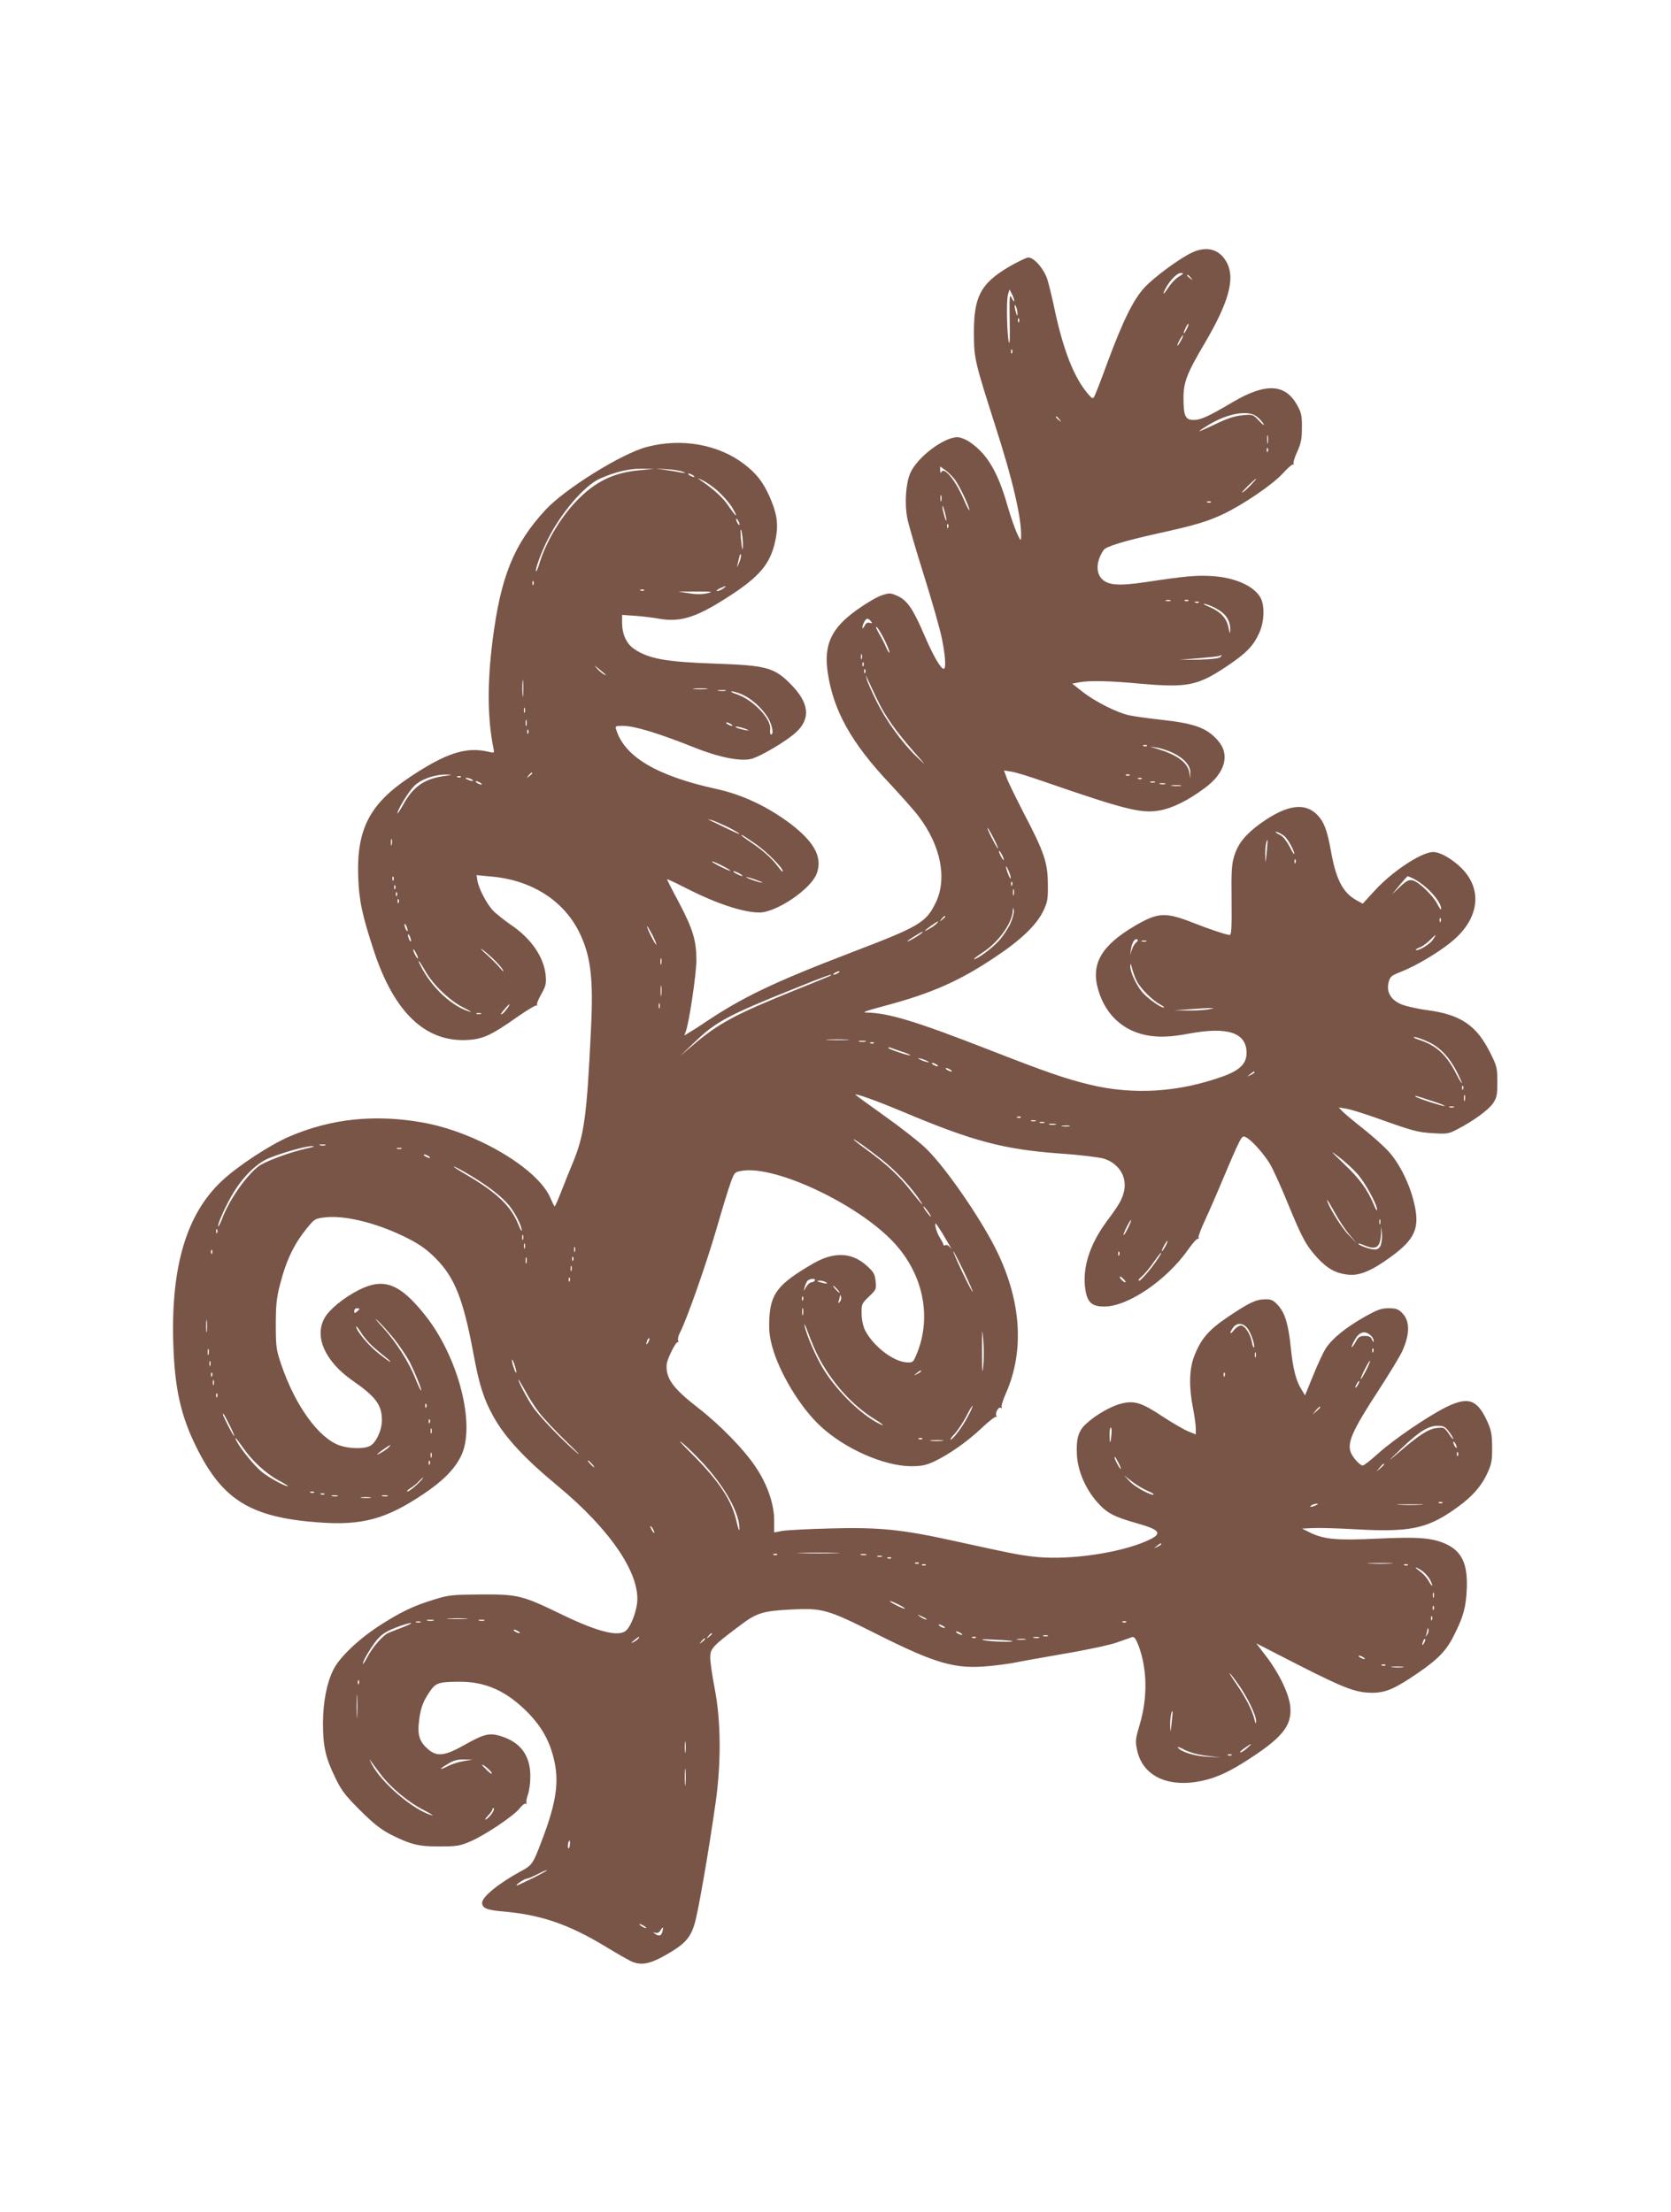 <?xml version="1.0" standalone="no"?>
<!DOCTYPE svg PUBLIC "-//W3C//DTD SVG 20010904//EN"
 "http://www.w3.org/TR/2001/REC-SVG-20010904/DTD/svg10.dtd">
<svg version="1.0" xmlns="http://www.w3.org/2000/svg"
 width="967pt" height="1280pt" viewBox="0 0 967 1280"
 preserveAspectRatio="xMidYMid meet">
<g transform="translate(0,1280) scale(0.1,-0.1)"
fill="#795548" stroke="none">
<path d="M6901 11340 c-71 -32 -224 -145 -278 -204 -64 -69 -124 -191 -213
-430 -37 -102 -72 -192 -78 -201 -8 -15 -13 -12 -41 22 -77 93 -137 247 -186
473 -14 69 -34 150 -43 180 -19 62 -77 130 -111 130 -11 0 -65 -26 -118 -57
-159 -96 -198 -171 -197 -383 0 -143 6 -166 124 -535 101 -313 152 -533 149
-640 -1 -28 -2 -27 -24 20 -13 28 -38 100 -55 160 -56 195 -117 297 -215 365
-26 18 -57 30 -75 30 -79 0 -232 -116 -272 -207 -26 -59 -34 -173 -18 -259 7
-38 51 -188 97 -334 46 -146 92 -308 103 -362 21 -101 26 -178 11 -178 -17 0
-63 80 -112 195 -64 150 -99 202 -156 227 -41 18 -47 18 -91 3 -26 -8 -90 -46
-142 -83 -149 -106 -194 -202 -170 -363 32 -220 137 -408 358 -642 68 -73 145
-159 169 -192 128 -169 165 -360 98 -498 -57 -116 -90 -136 -490 -289 -451
-173 -628 -258 -850 -407 -22 -15 -57 -38 -78 -50 l-37 -23 9 25 c19 50 61
332 61 411 0 114 -20 179 -100 332 -39 72 -70 134 -70 136 0 3 43 -17 96 -44
182 -94 342 -148 439 -148 97 0 294 133 330 222 37 94 -9 183 -150 291 -131
99 -281 170 -430 202 -343 75 -531 186 -579 343 -7 20 -4 22 36 22 70 0 205
-41 423 -128 138 -55 263 -79 323 -63 56 15 202 102 259 154 86 80 76 171 -33
280 -93 94 -139 107 -434 117 -289 10 -387 28 -472 86 -43 30 -68 85 -68 150
l0 46 73 -5 c39 -3 103 -10 140 -17 132 -23 226 10 434 148 164 110 219 184
244 326 14 81 3 143 -41 240 -37 80 -73 126 -143 180 -148 114 -362 153 -563
100 -144 -37 -474 -242 -587 -364 -184 -199 -260 -387 -307 -760 -31 -247 -29
-451 6 -622 5 -26 5 -26 -33 -17 -128 29 -244 -9 -455 -150 -230 -154 -305
-301 -295 -576 5 -139 23 -221 92 -431 116 -350 294 -521 531 -512 96 4 144
25 298 134 55 38 104 68 110 66 6 -2 8 -1 4 3 -4 4 7 32 24 62 26 46 30 61 26
107 -9 106 -83 215 -202 295 -39 27 -85 64 -103 82 -37 40 -82 126 -90 172
l-5 33 86 -8 c229 -20 414 -136 506 -318 68 -137 85 -266 70 -564 -24 -506
-39 -614 -105 -774 -20 -48 -51 -124 -68 -169 -18 -46 -34 -83 -37 -83 -3 0
-13 21 -24 46 -70 171 -430 384 -741 439 -278 49 -530 22 -772 -82 -110 -47
-302 -173 -391 -258 -204 -192 -294 -497 -279 -945 8 -255 44 -414 133 -593
151 -306 314 -407 706 -436 253 -19 391 18 610 165 111 75 175 139 214 215 90
175 -10 573 -206 819 -146 183 -238 219 -383 146 -88 -45 -169 -111 -198 -161
-62 -108 1 -251 159 -362 137 -95 172 -142 172 -231 0 -58 -34 -132 -70 -149
-35 -18 -118 -16 -174 3 -121 42 -257 229 -338 467 -29 86 -32 102 -32 232 0
113 5 157 23 227 40 156 87 251 178 356 25 29 35 33 94 39 119 10 306 -39 472
-124 68 -35 110 -65 160 -116 109 -110 159 -237 218 -556 32 -174 59 -258 114
-357 68 -122 181 -244 376 -405 300 -249 474 -505 456 -673 -6 -56 -35 -133
-62 -159 -41 -41 -162 -12 -378 93 -226 109 -249 115 -462 114 -164 -1 -188
-3 -268 -28 -123 -37 -200 -74 -325 -155 -118 -77 -226 -180 -261 -249 -40
-79 -61 -186 -62 -312 0 -137 15 -202 73 -320 34 -71 58 -101 142 -185 74 -74
120 -110 171 -137 120 -61 167 -73 290 -72 97 0 117 3 175 28 87 37 253 149
286 191 14 19 31 32 37 28 5 -3 7 -2 4 4 -3 5 0 27 8 49 8 21 14 68 14 104 1
122 -57 200 -173 235 -64 19 -95 12 -207 -51 -113 -64 -158 -70 -209 -28 -49
42 -63 78 -57 148 8 83 22 126 60 182 37 56 52 62 169 63 159 2 282 -54 410
-186 73 -77 117 -155 142 -256 33 -132 17 -249 -62 -460 -59 -157 -60 -158
-132 -197 -126 -69 -220 -146 -220 -180 0 -31 28 -43 128 -51 213 -19 373 -74
582 -200 74 -45 146 -86 160 -91 54 -21 102 -11 188 37 112 63 146 99 171 181
21 67 83 426 123 709 32 230 30 469 -6 654 -14 73 -26 154 -26 179 0 52 12 66
161 178 107 82 138 92 309 101 178 9 209 1 489 -140 350 -176 461 -207 660
-187 58 6 124 15 146 20 22 5 147 27 278 50 132 22 271 52 310 66 40 14 79 28
88 31 13 4 22 -9 38 -50 50 -136 53 -297 7 -454 -25 -84 -27 -97 -16 -148 29
-142 161 -213 341 -186 93 15 168 45 275 112 222 140 281 210 271 323 -7 75
-65 195 -142 295 l-55 72 242 -124 c271 -138 334 -161 428 -162 80 0 134 24
272 119 112 77 161 129 204 217 53 106 67 158 72 262 7 149 -29 223 -127 266
-79 33 -157 39 -388 28 -235 -11 -308 -5 -390 34 l-48 24 60 3 c33 2 146 -1
250 -7 299 -17 403 2 551 101 108 72 169 136 207 215 29 61 32 77 32 158 -1
77 -5 99 -29 152 -58 126 -110 144 -239 80 -106 -53 -301 -186 -390 -266 -43
-39 -84 -71 -91 -71 -14 0 -48 35 -65 67 -30 59 0 128 159 372 61 94 122 194
135 223 45 101 45 175 -2 222 -21 21 -35 26 -77 26 -44 0 -65 -8 -145 -53
-106 -61 -181 -122 -218 -178 -14 -21 -47 -92 -73 -156 l-48 -117 -21 35 c-31
49 -49 120 -61 239 -14 138 -34 203 -74 247 -27 30 -39 35 -73 35 -55 -1 -90
-17 -214 -100 -118 -79 -162 -132 -201 -237 -26 -73 -28 -173 -4 -294 9 -46
16 -98 16 -117 l0 -34 -42 17 c-24 9 -89 47 -146 84 -125 83 -166 96 -241 78
-59 -14 -150 -66 -204 -116 -47 -42 -60 -88 -55 -183 6 -95 51 -198 121 -276
54 -60 95 -81 229 -119 139 -39 149 -61 48 -104 -155 -67 -431 -107 -620 -91
-97 9 -129 15 -490 94 -298 66 -434 80 -715 72 -126 -3 -251 -10 -277 -14
l-48 -9 0 71 c0 93 -40 208 -106 306 -67 102 -208 246 -332 342 -148 115 -190
172 -184 253 2 30 54 135 64 129 4 -3 5 2 2 10 -3 8 2 29 12 47 40 79 150 392
209 594 35 121 73 246 85 277 21 56 22 57 68 64 195 29 667 -194 873 -414 169
-180 222 -426 137 -639 -23 -57 -24 -58 -62 -56 -79 5 -197 97 -242 190 -10
22 -18 61 -18 94 -1 52 1 57 43 97 42 40 43 43 38 89 -4 41 -12 54 -51 89 -86
78 -189 83 -310 13 -202 -117 -247 -173 -254 -320 -3 -66 1 -103 17 -162 42
-152 163 -352 279 -459 139 -130 365 -230 522 -232 61 0 86 5 133 26 88 41
193 115 278 195 42 40 80 69 84 65 5 -4 5 -1 1 5 -9 17 12 55 26 47 6 -4 8 -3
5 4 -4 5 6 39 22 75 118 263 89 575 -81 887 -106 194 -287 449 -385 540 -38
36 -144 119 -236 184 -92 66 -167 120 -167 122 0 9 127 -37 282 -102 400 -168
577 -215 906 -239 108 -7 220 -21 249 -29 87 -27 136 -104 118 -188 -11 -48
-28 -78 -101 -176 -100 -136 -142 -271 -123 -395 12 -74 38 -97 110 -97 137 0
361 153 485 330 25 36 50 64 56 62 5 -1 7 2 4 7 -3 5 14 51 39 104 24 52 72
162 106 244 34 81 72 169 86 196 21 43 26 46 44 36 33 -17 101 -93 137 -152
18 -29 66 -135 107 -236 82 -199 105 -241 173 -314 55 -58 101 -84 168 -92 67
-9 136 18 248 99 147 106 175 171 138 321 -26 108 -85 226 -147 293 -27 30
-92 88 -145 130 -52 41 -106 86 -119 99 l-24 25 44 -7 c24 -4 100 -28 169 -52
215 -77 243 -85 332 -90 81 -5 91 -4 140 22 94 48 182 113 208 151 22 33 25
48 25 124 0 79 -3 92 -38 162 -80 164 -172 227 -367 253 -66 9 -134 25 -158
37 -56 26 -80 72 -66 124 8 33 15 39 74 62 81 32 207 106 283 167 175 139 193
322 45 450 -55 47 -109 75 -145 75 -68 -1 -239 -114 -340 -226 l-67 -73 -38
21 c-78 44 -117 121 -146 284 -22 122 -40 169 -80 210 -73 73 -177 57 -328
-51 -83 -60 -128 -114 -150 -183 -16 -49 -19 -85 -17 -259 2 -160 -1 -203 -11
-203 -17 0 -122 35 -210 70 -163 64 -205 61 -340 -18 -193 -114 -254 -220
-211 -368 46 -161 168 -260 333 -271 55 -4 111 1 197 17 219 40 326 5 329
-109 1 -64 -37 -103 -136 -139 -259 -93 -519 -109 -772 -48 -140 34 -245 70
-586 203 -418 163 -578 212 -704 214 -32 0 -8 9 104 39 271 72 434 144 642
284 146 97 235 183 274 262 26 54 29 68 28 159 -1 124 -20 182 -141 413 -46
90 -91 181 -98 203 l-15 41 43 -7 c23 -3 107 -29 187 -57 471 -163 565 -186
668 -168 76 13 166 57 265 131 117 86 147 193 75 274 -63 73 -135 99 -326 120
-75 8 -159 20 -187 26 -71 15 -199 80 -270 136 l-60 47 40 8 c64 11 169 9 355
-8 273 -24 331 -12 500 101 113 76 153 117 187 192 29 63 33 155 9 202 -37 70
-149 120 -286 128 -86 5 -147 0 -385 -36 -156 -23 -217 -17 -252 23 -33 39
-27 104 14 164 15 20 116 51 303 93 224 49 297 71 388 114 115 54 286 171 344
234 28 31 55 55 60 53 5 -1 7 2 4 7 -3 5 6 35 21 67 22 48 27 74 27 139 1 69
-3 87 -27 130 -69 125 -181 131 -372 19 -142 -84 -186 -104 -227 -104 -48 0
-59 22 -59 124 -1 93 19 145 125 324 136 232 174 368 127 460 -40 78 -113 101
-200 62z m-78 -140 c-18 -10 -44 -37 -59 -60 -31 -47 -41 -53 -20 -11 26 49
67 91 89 91 19 0 18 -3 -10 -20z m68 -7 c13 -16 12 -17 -3 -4 -10 7 -18 15
-18 17 0 8 8 3 21 -13z m-1022 -133 c0 -8 -6 -1 -14 15 -13 27 -14 15 -12
-130 2 -95 0 -146 -5 -125 -11 50 -15 239 -5 275 l9 30 13 -25 c8 -14 14 -32
14 -40z m19 -75 c0 -16 -2 -15 -8 5 -11 34 -11 60 0 35 5 -11 8 -29 8 -40z m9
-47 c-3 -8 -6 -5 -6 6 -1 11 2 17 5 13 3 -3 4 -12 1 -19z m969 -45 c-8 -15
-15 -25 -16 -21 0 12 23 58 27 54 3 -2 -2 -17 -11 -33z m-31 -63 c-9 -16 -18
-30 -21 -30 -2 0 2 14 11 30 9 17 18 30 21 30 2 0 -2 -13 -11 -30z m-978 -72
c-3 -8 -6 -5 -6 6 -1 11 2 17 5 13 3 -3 4 -12 1 -19z m1417 -369 c14 -11 31
-30 38 -42 6 -12 -5 -4 -25 17 -37 39 -37 39 -98 33 -44 -4 -87 -18 -155 -51
-52 -25 -94 -43 -94 -41 0 2 21 16 48 33 114 70 234 92 286 51z m-1143 -16
c13 -16 12 -17 -3 -4 -17 13 -22 21 -14 21 2 0 10 -8 17 -17z m1206 -135 c-2
-13 -4 -5 -4 17 -1 22 1 32 4 23 2 -10 2 -28 0 -40z m0 -50 c-3 -8 -6 -5 -6 6
-1 11 2 17 5 13 3 -3 4 -12 1 -19z m-1812 -162 c27 -35 85 -158 85 -178 0 -7
-16 22 -34 65 -49 112 -115 191 -129 154 -3 -6 -6 -2 -6 11 l-1 23 30 -21 c17
-12 41 -36 55 -54z m-1825 53 c-152 -14 -258 -67 -366 -180 -92 -97 -171 -230
-210 -351 -9 -32 -19 -56 -22 -54 -7 8 29 108 66 181 79 159 214 316 305 356
89 39 169 58 242 57 l70 -1 -85 -8z m250 -8 c22 -10 21 -10 -10 -5 -19 4 -60
11 -90 15 l-55 8 65 -4 c36 -2 76 -9 90 -14z m60 -21 c8 -5 11 -10 5 -10 -5 0
-17 5 -25 10 -8 5 -10 10 -5 10 6 0 17 -5 25 -10z m144 -91 c27 -24 62 -64 78
-88 43 -69 33 -71 -13 -3 -35 53 -88 101 -175 160 -11 7 -1 4 21 -7 22 -10 62
-38 89 -62z m3081 31 c-21 -22 -42 -40 -47 -40 -7 0 73 79 82 80 2 0 -14 -18
-35 -40z m-1788 -87 c-3 -10 -5 -4 -5 12 0 17 2 24 5 18 2 -7 2 -21 0 -30z
m1560 -9 c-3 -3 -12 -4 -19 -1 -8 3 -5 6 6 6 11 1 17 -2 13 -5z m-1533 -84 c4
-24 3 -29 -3 -15 -4 11 -11 36 -15 55 -4 24 -3 29 3 15 4 -11 11 -36 15 -55z
m-1194 -45 c0 -5 -5 -3 -10 5 -5 8 -10 20 -10 25 0 6 5 3 10 -5 5 -8 10 -19
10 -25z m1207 -17 c-3 -8 -6 -5 -6 6 -1 11 2 17 5 13 3 -3 4 -12 1 -19z
m-1188 -87 c1 -64 -5 -47 -12 29 -3 39 -2 55 3 40 4 -14 8 -45 9 -69z m-24
-122 c-8 -19 -13 -25 -9 -14 3 11 8 34 12 50 3 17 8 23 10 14 1 -9 -4 -32 -13
-50z m-1188 -121 c-3 -8 -6 -5 -6 6 -1 11 2 17 5 13 3 -3 4 -12 1 -19z m1099
-23 c-11 -8 -27 -15 -35 -15 -9 1 -2 7 14 15 39 18 44 18 21 0z m-459 -11 c-3
-3 -12 -4 -19 -1 -8 3 -5 6 6 6 11 1 17 -2 13 -5z m366 -17 c-29 -6 -63 -7
-105 0 l-63 10 105 0 c92 1 100 -1 63 -10z m2680 -44 c-7 -2 -19 -2 -25 0 -7
3 -2 5 12 5 14 0 19 -2 13 -5z m104 1 c-3 -3 -12 -4 -19 -1 -8 3 -5 6 6 6 11
1 17 -2 13 -5z m60 -10 c-3 -3 -12 -4 -19 -1 -8 3 -5 6 6 6 11 1 17 -2 13 -5z
m110 -40 c49 -28 73 -68 72 -116 -1 -30 -2 -29 -10 12 -11 54 -46 91 -114 120
-31 13 -39 18 -20 15 17 -4 49 -17 72 -31z m-2008 -68 c10 -12 9 -14 -7 -10
-12 4 -22 -2 -29 -18 -7 -13 -12 -17 -12 -10 -1 18 18 52 28 52 5 0 14 -6 20
-14z m82 -113 c17 -36 29 -67 26 -69 -2 -3 -10 10 -18 28 -7 18 -26 55 -42 82
-16 28 -22 44 -13 37 9 -8 30 -43 47 -78z m-134 -105 c-3 -7 -5 -2 -5 12 0 14
2 19 5 13 2 -7 2 -19 0 -25z m2075 10 c-8 -8 -51 -13 -125 -15 l-112 -1 109 9
c61 5 115 11 120 13 19 8 20 6 8 -6z m-2065 -50 c-3 -8 -6 -5 -6 6 -1 11 2 17
5 13 3 -3 4 -12 1 -19z m-1492 -52 c6 -4 1 -4 -10 2 -11 6 -29 21 -40 34 -19
22 -19 22 10 -2 17 -14 35 -29 40 -34z m1502 12 c-3 -8 -6 -5 -6 6 -1 11 2 17
5 13 3 -3 4 -12 1 -19z m-1980 -130 c-2 -24 -4 -7 -4 37 0 44 2 63 4 43 2 -21
2 -57 0 -80z m2049 -25 c47 -98 105 -180 217 -308 70 -79 70 -80 13 -25 -85
81 -180 212 -235 325 -27 55 -52 111 -55 125 l-6 25 11 -25 c7 -14 31 -66 55
-117z m-989 60 c-20 -2 -52 -2 -70 0 -17 2 0 4 38 4 39 0 53 -2 32 -4z m111
-10 c-10 -2 -28 -2 -40 0 -13 2 -5 4 17 4 22 1 32 -1 23 -4z m98 -22 c53 -24
111 -76 146 -130 26 -42 38 -101 20 -101 -5 0 -7 12 -5 28 9 60 -95 170 -191
204 -28 9 -42 17 -31 17 11 1 38 -8 61 -18z m-1259 -103 c-3 -7 -5 -2 -5 12 0
14 2 19 5 13 2 -7 2 -19 0 -25z m10 -75 c-3 -10 -5 -4 -5 12 0 17 2 24 5 18 2
-7 2 -21 0 -30z m1183 7 c8 -5 11 -10 5 -10 -5 0 -17 5 -25 10 -8 5 -10 10 -5
10 6 0 17 -5 25 -10z m95 -32 c13 -5 9 -6 -15 -2 -19 4 -42 10 -50 15 -18 11
34 1 65 -13z m-1268 -20 c-3 -8 -6 -5 -6 6 -1 11 2 17 5 13 3 -3 4 -12 1 -19z
m3580 -74 c-3 -3 -12 -4 -19 -1 -8 3 -5 6 6 6 11 1 17 -2 13 -5z m150 -40 c66
-32 104 -75 101 -117 l-1 -32 -4 32 c-7 58 -69 105 -183 139 l-45 14 40 -6
c22 -3 63 -17 92 -30z m-3707 -118 c0 -2 -8 -10 -17 -17 -16 -13 -17 -12 -4 4
13 16 21 21 21 13z m-509 -16 c-117 -17 -181 -62 -240 -170 -17 -30 -31 -51
-31 -46 0 21 65 127 98 159 40 39 117 66 187 65 36 0 35 -1 -14 -8z m3966 4
c-3 -3 -12 -4 -19 -1 -8 3 -5 6 6 6 11 1 17 -2 13 -5z m-3870 -10 c-3 -3 -12
-4 -19 -1 -8 3 -5 6 6 6 11 1 17 -2 13 -5z m63 -14 c18 -12 2 -12 -25 0 -13 6
-15 9 -5 9 8 0 22 -4 30 -9z m3877 4 c-3 -3 -12 -4 -19 -1 -8 3 -5 6 6 6 11 1
17 -2 13 -5z m-3827 -24 c8 -5 11 -10 5 -10 -5 0 -17 5 -25 10 -8 5 -10 10 -5
10 6 0 17 -5 25 -10z m3903 3 c-7 -2 -19 -2 -25 0 -7 3 -2 5 12 5 14 0 19 -2
13 -5z m60 -10 c-7 -2 -21 -2 -30 0 -10 3 -4 5 12 5 17 0 24 -2 18 -5z m90
-10 c-13 -2 -35 -2 -50 0 -16 2 -5 4 22 4 28 0 40 -2 28 -4z m-2620 -239 c37
-19 67 -37 67 -39 0 -3 -30 10 -67 28 -38 18 -79 39 -93 45 l-25 12 25 -6 c14
-4 55 -22 93 -40z m1537 -64 c17 -33 28 -60 25 -60 -2 0 -18 27 -35 60 -17 33
-28 60 -25 60 2 0 18 -27 35 -60z m1684 11 c20 -18 56 -83 56 -102 0 -7 -12
12 -27 42 -16 30 -38 59 -51 65 -30 15 -41 27 -17 18 11 -4 28 -14 39 -23z
m-3059 -46 c65 -46 155 -137 155 -156 0 -7 -13 6 -28 27 -35 47 -86 93 -158
141 -30 20 -54 38 -54 40 0 6 17 -5 85 -52z m-2108 -2 c-3 -10 -5 -4 -5 12 0
17 2 24 5 18 2 -7 2 -21 0 -30z m5063 -48 c-7 -64 -7 -66 -8 -20 -2 45 7 101
13 93 1 -2 -1 -34 -5 -73z m-1521 -40 c0 -5 -6 1 -14 15 -8 14 -14 30 -14 35
0 6 6 -1 14 -15 8 -14 14 -29 14 -35z m1688 -17 c-3 -8 -6 -5 -6 6 -1 11 2 17
5 13 3 -3 4 -12 1 -19z m-3271 -46 c-5 -4 -106 46 -106 53 0 3 25 -7 55 -22
30 -15 53 -29 51 -31z m1623 -42 c0 -8 -7 1 -14 20 -18 46 -17 64 0 25 8 -16
14 -37 14 -45z m-1569 25 c14 -8 21 -14 15 -14 -5 0 -21 6 -35 14 -14 8 -20
14 -15 14 6 0 21 -6 35 -14z m-2003 -37 c-3 -8 -6 -5 -6 6 -1 11 2 17 5 13 3
-3 4 -12 1 -19z m2113 -5 c30 -11 31 -12 6 -8 -16 4 -43 13 -60 20 -23 11 -25
13 -6 8 14 -3 41 -12 60 -20z m3793 11 c74 -39 157 -130 157 -173 0 -9 -9 3
-21 26 -25 50 -107 130 -144 139 -22 5 -34 -1 -73 -37 l-46 -44 43 53 c24 28
45 52 47 52 3 0 19 -7 37 -16z m-2326 -36 c-3 -8 -6 -5 -6 6 -1 11 2 17 5 13
3 -3 4 -12 1 -19z m-3570 -20 c-3 -8 -6 -5 -6 6 -1 11 2 17 5 13 3 -3 4 -12 1
-19z m3580 -35 c-3 -10 -5 -4 -5 12 0 17 2 24 5 18 2 -7 2 -21 0 -30z m-3570
-5 c-3 -8 -6 -5 -6 6 -1 11 2 17 5 13 3 -3 4 -12 1 -19z m10 -40 c-3 -8 -6 -5
-6 6 -1 11 2 17 5 13 3 -3 4 -12 1 -19z m3540 -122 c-14 -30 -44 -75 -67 -100
-41 -45 -124 -106 -143 -106 -6 0 17 17 50 39 90 58 170 168 174 241 2 24 2
24 6 2 2 -12 -7 -47 -20 -76z m-377 40 c0 -2 -8 -10 -17 -17 -16 -13 -17 -12
-4 4 13 16 21 21 21 13z m2867 -28 c-3 -8 -6 -5 -6 6 -1 11 2 17 5 13 3 -3 4
-12 1 -19z m-2915 -10 c-6 -7 -25 -22 -44 -32 -39 -23 -32 -13 14 20 38 26 45
29 30 12z m-3063 -43 c0 -5 -4 -3 -9 5 -5 8 -9 22 -9 30 0 16 17 -16 18 -35z
m1417 -26 c14 -28 24 -53 22 -55 -2 -2 -16 21 -31 51 -15 30 -25 55 -22 55 3
0 16 -23 31 -51z m1549 5 c-24 -18 -83 -50 -73 -39 10 10 81 54 88 54 3 0 -4
-7 -15 -15z m-2946 -39 c0 -5 -4 -3 -9 5 -5 8 -9 22 -9 30 0 16 17 -16 18 -35z
m5911 5 c-19 -27 -87 -66 -97 -56 -2 2 9 9 26 15 16 7 41 26 57 42 36 37 41
37 14 -1z m-1715 -13 c-8 -7 -20 -26 -25 -42 l-10 -30 5 34 c6 38 23 64 37 55
5 -3 2 -11 -7 -17z m58 6 c-7 -2 -19 -2 -25 0 -7 3 -2 5 12 5 14 0 19 -2 13
-5z m-3776 -104 c24 -23 48 -51 54 -63 6 -11 -1 -7 -16 11 -14 18 -49 53 -78
79 -29 26 -41 39 -28 31 14 -9 44 -35 68 -58z m-438 6 c0 -5 -6 1 -14 15 -8
14 -14 30 -14 35 0 6 6 -1 14 -15 8 -14 14 -29 14 -35z m1408 -32 c-3 -10 -5
-4 -5 12 0 17 2 24 5 18 2 -7 2 -21 0 -30z m-1367 -40 c46 -81 142 -173 220
-212 36 -18 54 -29 40 -25 -99 26 -221 138 -284 262 -28 54 -10 36 24 -25z
m4119 -61 c22 -43 92 -112 136 -135 17 -9 25 -16 19 -17 -20 0 -102 60 -129
95 -35 46 -65 114 -64 145 1 19 3 15 10 -13 5 -20 17 -54 28 -75z m-1729 48
c-8 -5 -19 -10 -25 -10 -5 0 -3 5 5 10 8 5 20 10 25 10 6 0 3 -5 -5 -10z m-41
-14 c-2 -2 -96 -41 -209 -86 -342 -138 -440 -190 -587 -315 l-78 -66 85 81
c122 118 196 157 580 311 176 71 222 87 209 75z m-982 -113 c-2 -16 -4 -5 -4
22 0 28 2 40 4 28 2 -13 2 -35 0 -50z m-10 -75 c-3 -7 -5 -2 -5 12 0 14 2 19
5 13 2 -7 2 -19 0 -25z m-873 10 c-12 -22 -37 -48 -44 -48 -4 0 4 13 19 30 28
32 36 37 25 18z m4046 -19 c-25 -4 -79 -7 -120 -6 l-75 1 85 6 c47 3 101 7
120 7 31 0 29 -1 -10 -8z m-4207 -26 c-7 -2 -19 -2 -25 0 -7 3 -2 5 12 5 14 0
19 -2 13 -5z m5483 -162 c69 -32 121 -88 165 -173 16 -32 29 -61 29 -65 -1 -4
-15 19 -32 52 -58 114 -118 168 -221 200 -23 8 -33 14 -22 14 11 1 47 -12 81
-28z m-3363 12 c-29 -2 -78 -2 -110 0 -32 2 -8 3 52 3 61 0 87 -1 58 -3z m105
-10 c-10 -2 -26 -2 -35 0 -10 3 -2 5 17 5 19 0 27 -2 18 -5z m49 -9 c-3 -3
-12 -4 -19 -1 -8 3 -5 6 6 6 11 1 17 -2 13 -5z m161 -49 c29 -9 52 -19 49 -21
-5 -5 -127 36 -127 43 0 3 6 3 13 1 6 -3 36 -13 65 -23z m152 -57 c10 -6 7 -7
-10 -2 -14 3 -32 11 -40 16 -10 6 -7 7 10 2 14 -3 32 -11 40 -16z m50 -18 c8
-5 11 -10 5 -10 -5 0 -17 5 -25 10 -8 5 -10 10 -5 10 6 0 17 -5 25 -10z m80
-30 c8 -5 11 -10 5 -10 -5 0 -17 5 -25 10 -8 5 -10 10 -5 10 6 0 17 -5 25 -10z
m1760 -15 c0 -2 -10 -9 -22 -15 -22 -11 -22 -10 -4 4 21 17 26 19 26 11z
m1207 -97 c-3 -8 -6 -5 -6 6 -1 11 2 17 5 13 3 -3 4 -12 1 -19z m10 -65 c-3
-10 -5 -4 -5 12 0 17 2 24 5 18 2 -7 2 -21 0 -30z m-192 -3 c50 -16 83 -29 74
-30 -16 0 -159 46 -167 55 -8 8 -2 6 93 -25z m128 -37 c-7 -2 -19 -2 -25 0 -7
3 -2 5 12 5 14 0 19 -2 13 -5z m-2506 -59 c-3 -3 -12 -4 -19 -1 -8 3 -5 6 6 6
11 1 17 -2 13 -5z m86 -21 c-7 -2 -19 -2 -25 0 -7 3 -2 5 12 5 14 0 19 -2 13
-5z m50 -10 c-7 -2 -19 -2 -25 0 -7 3 -2 5 12 5 14 0 19 -2 13 -5z m65 -10
c-10 -2 -26 -2 -35 0 -10 3 -2 5 17 5 19 0 27 -2 18 -5z m80 -10 c-10 -2 -28
-2 -40 0 -13 2 -5 4 17 4 22 1 32 -1 23 -4z m-1082 -195 c69 -54 152 -141 202
-211 52 -73 32 -55 -36 31 -65 85 -144 158 -259 241 -40 29 -73 55 -73 58 0 6
81 -52 166 -119z m-3223 85 c-7 -2 -21 -2 -30 0 -10 3 -4 5 12 5 17 0 24 -2
18 -5z m-103 -17 c-104 -23 -249 -77 -286 -106 -75 -60 -170 -198 -209 -303
-10 -26 -20 -46 -22 -43 -8 8 48 131 91 200 60 96 137 169 206 196 86 34 212
69 245 68 21 0 13 -4 -25 -12z m543 -3 c-7 -2 -19 -2 -25 0 -7 3 -2 5 12 5 14
0 19 -2 13 -5z m5531 -144 c45 -50 117 -181 115 -210 0 -8 -8 4 -17 26 -38 92
-84 155 -174 240 -81 78 -85 83 -32 42 34 -25 82 -69 108 -98z m-5374 101 c8
-5 11 -10 5 -10 -5 0 -17 5 -25 10 -8 5 -10 10 -5 10 6 0 17 -5 25 -10z m240
-110 c107 -64 183 -123 226 -175 35 -43 74 -119 73 -145 0 -8 -8 7 -19 33 -41
107 -127 188 -302 290 -45 26 -77 47 -72 47 6 0 48 -22 94 -50z m5089 -344
l43 -51 -49 51 c-43 44 -123 176 -123 200 0 5 19 -27 43 -70 23 -43 62 -102
86 -130z m-2439 134 c12 -16 19 -30 16 -30 -2 0 -14 14 -26 30 -12 17 -19 30
-16 30 2 0 14 -13 26 -30z m2617 -72 c-3 -7 -5 -2 -5 12 0 14 2 19 5 13 2 -7
2 -19 0 -25z m-1459 -23 c-12 -24 -23 -43 -26 -41 -4 5 36 86 43 86 3 0 -5
-20 -17 -45z m-1077 -27 c17 -29 38 -64 46 -78 14 -23 14 -23 0 -6 -9 10 -20
15 -26 11 -6 -3 -11 -3 -11 2 0 4 -10 24 -22 43 -18 28 -32 80 -22 80 1 0 17
-24 35 -52z m2540 -71 c-8 -20 -18 -27 -36 -27 -26 0 -95 25 -95 34 0 3 16 -2
35 -10 70 -29 93 -12 97 68 l1 43 4 -41 c2 -22 -1 -52 -6 -67z m-6734 71 c-3
-8 -6 -5 -6 6 -1 11 2 17 5 13 3 -3 4 -12 1 -19z m1770 -40 c-3 -7 -5 -2 -5
12 0 14 2 19 5 13 2 -7 2 -19 0 -25z m3718 -38 c-9 -16 -18 -30 -21 -30 -2 0
2 14 11 30 9 17 18 30 21 30 2 0 -2 -13 -11 -30z m-3708 -12 c-3 -7 -5 -2 -5
12 0 14 2 19 5 13 2 -7 2 -19 0 -25z m290 -20 c-3 -7 -5 -2 -5 12 0 14 2 19 5
13 2 -7 2 -19 0 -25z m-2100 -10 c-3 -8 -6 -5 -6 6 -1 11 2 17 5 13 3 -3 4
-12 1 -19z m4350 -104 c30 -63 54 -117 52 -119 -2 -2 -30 50 -61 116 -31 65
-54 119 -52 119 3 0 30 -52 61 -116z m900 94 c-3 -8 -6 -5 -6 6 -1 11 2 17 5
13 3 -3 4 -12 1 -19z m237 0 c-28 -50 -109 -148 -121 -148 -9 0 -3 9 15 25 16
13 46 49 67 80 34 49 57 75 39 43z m-3667 -45 c-3 -10 -5 -4 -5 12 0 17 2 24
5 18 2 -7 2 -21 0 -30z m270 15 c-3 -8 -6 -5 -6 6 -1 11 2 17 5 13 3 -3 4 -12
1 -19z m-10 -60 c-3 -7 -5 -2 -5 12 0 14 2 19 5 13 2 -7 2 -19 0 -25z m3207
-67 c-5 -6 -34 20 -34 30 0 5 8 1 18 -8 10 -10 17 -20 16 -22z m-3217 7 c-3
-8 -6 -5 -6 6 -1 11 2 17 5 13 3 -3 4 -12 1 -19z m1418 2 c-3 -5 -13 -10 -20
-10 -8 0 -21 -12 -30 -27 -15 -27 -16 -27 -9 -3 3 14 11 31 16 38 12 14 52 17
43 2z m65 -10 c11 -8 7 -9 -15 -4 -37 8 -45 14 -19 14 10 0 26 -5 34 -10z m65
-40 c10 -11 16 -20 13 -20 -3 0 -13 9 -23 20 -10 11 -16 20 -13 20 3 0 13 -9
23 -20z m14 -74 c-9 -8 -10 -7 -5 7 3 10 7 24 7 30 1 7 3 4 6 -7 3 -10 -1 -23
-8 -30z m-212 12 c-3 -8 -6 -5 -6 6 -1 11 2 17 5 13 3 -3 4 -12 1 -19z m0 -85
c-3 -10 -5 -2 -5 17 0 19 2 27 5 18 2 -10 2 -26 0 -35z m-2567 33 c0 -2 -7 -9
-15 -16 -12 -10 -15 -10 -15 4 0 9 7 16 15 16 8 0 15 -2 15 -4z m202 -175 c32
-40 72 -100 89 -132 35 -71 71 -160 66 -165 -2 -2 -16 27 -31 64 -37 97 -113
216 -192 303 -37 40 -51 58 -30 39 21 -19 65 -68 98 -109z m-1085 47 c-2 -18
-4 -6 -4 27 0 33 2 48 4 33 2 -15 2 -42 0 -60z m3547 -164 c80 -146 193 -269
318 -346 58 -36 64 -47 7 -16 -105 60 -234 190 -307 311 -42 69 -98 200 -106
247 -4 19 6 -1 22 -46 16 -44 45 -112 66 -150z m2475 180 c21 -27 46 -102 37
-111 -2 -3 -8 11 -11 30 -9 49 -41 97 -64 97 -11 0 -29 -12 -40 -26 -24 -31
-29 -19 -5 14 21 30 58 28 83 -4z m-5063 -104 c21 -19 55 -47 74 -62 19 -15
32 -28 28 -28 -4 0 -35 23 -70 51 -58 46 -127 130 -127 154 -1 6 12 -10 28
-35 15 -25 46 -61 67 -80z m3534 -116 c-5 -52 -7 -31 -7 86 0 134 1 143 7 69
4 -48 4 -117 0 -155z m2242 179 c10 -9 18 -23 17 -32 0 -10 -3 -8 -9 7 -7 17
-17 22 -43 22 -28 0 -37 -6 -52 -35 -11 -19 -21 -32 -23 -30 -2 2 6 22 19 44
25 45 58 54 91 24z m-4181 -40 c-12 -20 -14 -14 -5 12 4 9 9 14 11 11 3 -2 0
-13 -6 -23z m-2544 -70 c-3 -10 -5 -4 -5 12 0 17 2 24 5 18 2 -7 2 -21 0 -30z
m6740 15 c-3 -8 -6 -5 -6 6 -1 11 2 17 5 13 3 -3 4 -12 1 -19z m-680 -30 c-3
-7 -5 -2 -5 12 0 14 2 19 5 13 2 -7 2 -19 0 -25z m-4279 -88 c0 -8 -6 1 -13
20 -7 19 -13 42 -13 50 0 8 6 -1 13 -20 7 -19 13 -42 13 -50z m-1771 38 c-3
-7 -5 -2 -5 12 0 14 2 19 5 13 2 -7 2 -19 0 -25z m6689 -27 c-15 -28 -28 -51
-31 -51 -3 0 7 25 22 55 15 30 29 53 31 51 2 -2 -8 -27 -22 -55z m-2576 -6 c0
-2 -10 -9 -22 -15 -22 -11 -22 -10 -4 4 21 17 26 19 26 11z m-4103 -27 c-3 -8
-6 -5 -6 6 -1 11 2 17 5 13 3 -3 4 -12 1 -19z m5860 0 c-3 -8 -6 -5 -6 6 -1
11 2 17 5 13 3 -3 4 -12 1 -19z m-5850 -50 c-3 -7 -5 -2 -5 12 0 14 2 19 5 13
2 -7 2 -19 0 -25z m1885 -164 c26 -34 98 -110 160 -170 62 -59 86 -85 53 -57
-82 70 -215 208 -252 263 -33 48 -83 144 -83 157 0 4 17 -24 38 -62 20 -39 58
-98 84 -131z m4738 166 c-6 -11 -13 -20 -16 -20 -2 0 0 9 6 20 6 11 13 20 16
20 2 0 0 -9 -6 -20z m-6603 -72 c-3 -8 -6 -5 -6 6 -1 11 2 17 5 13 3 -3 4 -12
1 -19z m1210 -60 c-3 -8 -6 -5 -6 6 -1 11 2 17 5 13 3 -3 4 -12 1 -19z m3133
-56 c-32 -61 -86 -132 -99 -132 -5 0 6 15 24 34 17 19 47 63 66 99 18 36 35
64 37 62 2 -2 -10 -30 -28 -63z m2040 55 c0 -2 -10 -12 -22 -23 l-23 -19 19
23 c18 21 26 27 26 19z m-6311 -104 c17 -35 29 -63 26 -63 -5 0 -65 116 -65
126 0 12 6 2 39 -63z m1158 15 c-3 -8 -6 -5 -6 6 -1 11 2 17 5 13 3 -3 4 -12
1 -19z m5897 -51 c15 -19 26 -38 26 -43 0 -5 -12 9 -26 30 -25 36 -28 38 -70
33 -48 -5 -103 -41 -224 -145 -66 -57 -64 -54 20 27 104 99 155 131 212 131
30 0 42 -6 62 -33z m-5887 -9 c-3 -7 -5 -2 -5 12 0 14 2 19 5 13 2 -7 2 -19 0
-25z m3935 -5 c-5 -59 -10 -63 -11 -10 -1 26 3 47 7 47 4 0 6 -17 4 -37z
m-2361 -172 c127 -139 211 -291 208 -380 0 -14 -7 3 -15 38 -27 128 -102 241
-268 406 -56 55 -77 80 -48 56 30 -24 85 -79 123 -120z m-2668 97 c54 -79 134
-153 207 -193 36 -19 61 -35 57 -35 -20 0 -117 53 -155 86 -42 35 -118 128
-141 172 -20 38 -6 24 32 -30z m3934 46 c-3 -3 -12 -4 -19 -1 -8 3 -5 6 6 6
11 1 17 -2 13 -5z m116 -11 c-18 -2 -48 -2 -65 0 -18 2 -4 4 32 4 36 0 50 -2
33 -4z m2977 -38 c0 -5 -5 -3 -10 5 -5 8 -10 20 -10 25 0 6 5 3 10 -5 5 -8 10
-19 10 -25z m-6178 3 c-6 -7 -25 -22 -44 -32 -39 -23 -32 -13 14 20 38 26 45
29 30 12z m245 -60 c-3 -7 -5 -2 -5 12 0 14 2 19 5 13 2 -7 2 -19 0 -25z
m5940 10 c-3 -8 -6 -5 -6 6 -1 11 2 17 5 13 3 -3 4 -12 1 -19z m-1963 -45 c9
-18 14 -33 12 -33 -6 0 -36 55 -36 66 0 11 5 3 24 -33z m-3987 -5 c-3 -8 -6
-5 -6 6 -1 11 2 17 5 13 3 -3 4 -12 1 -19z m938 2 c10 -11 16 -20 13 -20 -3 0
-13 9 -23 20 -10 11 -16 20 -13 20 3 0 13 -9 23 -20z m4585 -3 c0 -2 -10 -12
-22 -23 l-23 -19 19 23 c18 21 26 27 26 19z m-1368 -154 c21 -9 37 -18 34 -20
-10 -10 -106 41 -137 74 l-34 36 49 -38 c27 -20 67 -44 88 -52z m-4229 37
c-23 -22 -48 -40 -55 -40 -7 0 1 8 17 19 17 10 39 28 49 40 11 11 22 21 25 21
3 0 -13 -18 -36 -40z m-596 -46 c-3 -3 -12 -4 -19 -1 -8 3 -5 6 6 6 11 1 17
-2 13 -5z m60 -10 c-3 -3 -12 -4 -19 -1 -8 3 -5 6 6 6 11 1 17 -2 13 -5z m76
-11 c-7 -2 -21 -2 -30 0 -10 3 -4 5 12 5 17 0 24 -2 18 -5z m290 0 c-7 -2 -21
-2 -30 0 -10 3 -4 5 12 5 17 0 24 -2 18 -5z m-100 -10 c-13 -2 -35 -2 -50 0
-16 2 -5 4 22 4 28 0 40 -2 28 -4z m6204 -29 c-3 -3 -12 -4 -19 -1 -8 3 -5 6
6 6 11 1 17 -2 13 -5z m-732 -14 c-27 -12 -43 -12 -25 0 8 5 22 9 30 9 10 0 8
-3 -5 -9z m608 3 c-35 -2 -91 -2 -125 0 -35 2 -7 3 62 3 69 0 97 -1 63 -3z
m-4443 -143 c6 -11 8 -20 6 -20 -3 0 -10 9 -16 20 -6 11 -8 20 -6 20 3 0 10
-9 16 -20z m2940 -85 c0 -2 -10 -9 -22 -15 -22 -11 -22 -10 -4 4 21 17 26 19
26 11z m-1882 -52 c-53 -2 -143 -2 -200 0 -57 1 -13 3 97 3 110 0 156 -2 103
-3z m-341 -9 c-3 -3 -12 -4 -19 -1 -8 3 -5 6 6 6 11 1 17 -2 13 -5z m516 -1
c-7 -2 -21 -2 -30 0 -10 3 -4 5 12 5 17 0 24 -2 18 -5z m90 -10 c-7 -2 -19 -2
-25 0 -7 3 -2 5 12 5 14 0 19 -2 13 -5z m54 -9 c-3 -3 -12 -4 -19 -1 -8 3 -5
6 6 6 11 1 17 -2 13 -5z m160 -30 c-3 -3 -12 -4 -19 -1 -8 3 -5 6 6 6 11 1 17
-2 13 -5z m2731 -1 c-32 -2 -86 -2 -120 0 -35 2 -9 3 57 3 66 0 94 -1 63 -3z
m-2691 -9 c-3 -3 -12 -4 -19 -1 -8 3 -5 6 6 6 11 1 17 -2 13 -5z m2790 0 c-3
-3 -12 -4 -19 -1 -8 3 -5 6 6 6 11 1 17 -2 13 -5z m84 -35 c16 -11 36 -34 45
-51 21 -41 13 -45 -9 -5 -10 18 -32 42 -50 55 -17 12 -28 22 -23 22 4 0 21 -9
37 -21z m66 -151 c-3 -7 -5 -2 -5 12 0 14 2 19 5 13 2 -7 2 -19 0 -25z m-3061
-66 c-5 -4 -86 36 -86 43 0 3 20 -5 45 -17 24 -12 43 -23 41 -26z m3061 -4
c-3 -8 -6 -5 -6 6 -1 11 2 17 5 13 3 -3 4 -12 1 -19z m-2938 -54 c14 -12 -19
-1 -35 12 -18 14 -18 14 6 3 14 -6 27 -13 29 -15z m2928 -6 c-3 -8 -6 -5 -6 6
-1 11 2 17 5 13 3 -3 4 -12 1 -19z m-5589 5 c-26 -2 -71 -2 -100 0 -29 2 -8 3
47 3 55 0 79 -1 53 -3z m-190 -10 c-10 -2 -26 -2 -35 0 -10 3 -2 5 17 5 19 0
27 -2 18 -5z m295 0 c-7 -2 -21 -2 -30 0 -10 3 -4 5 12 5 17 0 24 -2 18 -5z
m-370 -10 c-7 -2 -19 -2 -25 0 -7 3 -2 5 12 5 14 0 19 -2 13 -5z m4084 1 c-3
-3 -12 -4 -19 -1 -8 3 -5 6 6 6 11 1 17 -2 13 -5z m-4182 -28 c-33 -13 -72
-28 -86 -34 -32 -13 -93 -82 -124 -142 -13 -25 -24 -41 -25 -37 0 14 31 70 67
120 37 50 64 68 147 98 74 26 91 22 21 -5z m3125 4 c8 -5 11 -10 5 -10 -5 0
-17 5 -25 10 -8 5 -10 10 -5 10 6 0 17 -5 25 -10z m2800 -47 c-11 -17 -11 -17
-6 0 3 10 6 24 7 30 0 9 2 9 5 0 3 -7 0 -20 -6 -30z m-5260 17 c8 -5 11 -10 5
-10 -5 0 -17 5 -25 10 -8 5 -10 10 -5 10 6 0 17 -5 25 -10z m2560 -10 c8 -5
11 -10 5 -10 -5 0 -17 5 -25 10 -8 5 -10 10 -5 10 6 0 17 -5 25 -10z m-1440
-4 c0 -2 -8 -10 -17 -17 -16 -13 -17 -12 -4 4 13 16 21 21 21 13z m1943 -13
c-7 -2 -19 -2 -25 0 -7 3 -2 5 12 5 14 0 19 -2 13 -5z m-2368 -13 c-3 -5 -16
-15 -28 -21 -19 -9 -19 -8 3 10 28 23 34 26 25 11z m1952 4 c-3 -3 -12 -4 -19
-1 -8 3 -5 6 6 6 11 1 17 -2 13 -5z m366 -1 c-7 -2 -21 -2 -30 0 -10 3 -4 5
12 5 17 0 24 -2 18 -5z m-1933 -7 c0 -2 -8 -10 -17 -17 -16 -13 -17 -12 -4 4
13 16 21 21 21 13z m1779 -12 c8 -7 -125 -3 -164 5 -26 6 -5 7 60 3 55 -2 102
-6 104 -8z m74 9 c-13 -2 -33 -2 -45 0 -13 2 -3 4 22 4 25 0 35 -2 23 -4z
m2308 -20 c-12 -20 -14 -14 -5 12 4 9 9 14 11 11 3 -2 0 -13 -6 -23z m-351
-83 c8 -5 11 -10 5 -10 -5 0 -17 5 -25 10 -8 5 -10 10 -5 10 6 0 17 -5 25 -10z
m127 -46 c-3 -3 -12 -4 -19 -1 -8 3 -5 6 6 6 11 1 17 -2 13 -5z m101 -11 c-15
-2 -42 -2 -60 0 -18 2 -6 4 27 4 33 0 48 -2 33 -4z m-954 -96 c55 -77 106
-183 105 -217 -1 -19 -3 -16 -10 13 -12 49 -47 119 -103 201 -58 84 -52 87 8
3z m-5087 1 c-3 -8 -6 -5 -6 6 -1 11 2 17 5 13 3 -3 4 -12 1 -19z m-10 -185
c-2 -32 -3 -8 -3 52 0 61 1 87 3 58 2 -29 2 -78 0 -110z m4713 -43 c-6 -57 -7
-59 -8 -20 -2 41 7 95 13 88 2 -2 -1 -32 -5 -68z m-2813 -167 c-2 -16 -4 -3
-4 27 0 30 2 43 4 28 2 -16 2 -40 0 -55z m3250 22 c-15 -14 -33 -25 -39 -25
-6 0 4 11 23 24 44 32 51 32 16 1z m-232 -45 l80 -9 -77 4 c-74 3 -157 29
-172 54 -4 6 15 -1 41 -15 31 -15 78 -28 128 -34z m142 4 c-3 -3 -12 -4 -19
-1 -8 3 -5 6 6 6 11 1 17 -2 13 -5z m-4926 -108 c59 -79 161 -164 252 -210 39
-21 61 -34 47 -30 -106 29 -291 186 -348 295 -12 24 -17 35 -10 25 7 -11 34
-47 59 -80z m484 74 c-28 -4 -69 -17 -93 -29 -54 -28 -54 -19 1 13 31 19 55
26 92 25 l50 -1 -50 -8z m160 -68 c4 -10 -6 -5 -24 12 -17 17 -31 31 -31 33 0
10 49 -31 55 -45z m1122 -64 c-2 -24 -4 -7 -4 37 0 44 2 63 4 43 2 -21 2 -57
0 -80z m-1123 -175 c-11 -15 -26 -29 -33 -31 -7 -2 -1 7 13 22 14 14 26 31 26
37 0 7 3 9 7 6 4 -4 -2 -19 -13 -34z m454 -177 c-1 -14 -5 -23 -9 -20 -7 4 0
44 7 44 2 0 3 -11 2 -24z m-212 -192 c-49 -24 -92 -44 -95 -44 -13 1 45 40 59
40 8 1 35 12 60 25 25 13 50 24 55 24 6 0 -30 -20 -79 -45z m654 -290 c0 -2
-9 0 -20 6 -11 6 -20 13 -20 16 0 2 9 0 20 -6 11 -6 20 -13 20 -16z m93 -22
c-6 -24 -20 -28 -43 -11 -13 9 -12 10 3 5 11 -3 22 2 29 14 15 24 19 21 11 -8z"/>
</g>
</svg>
